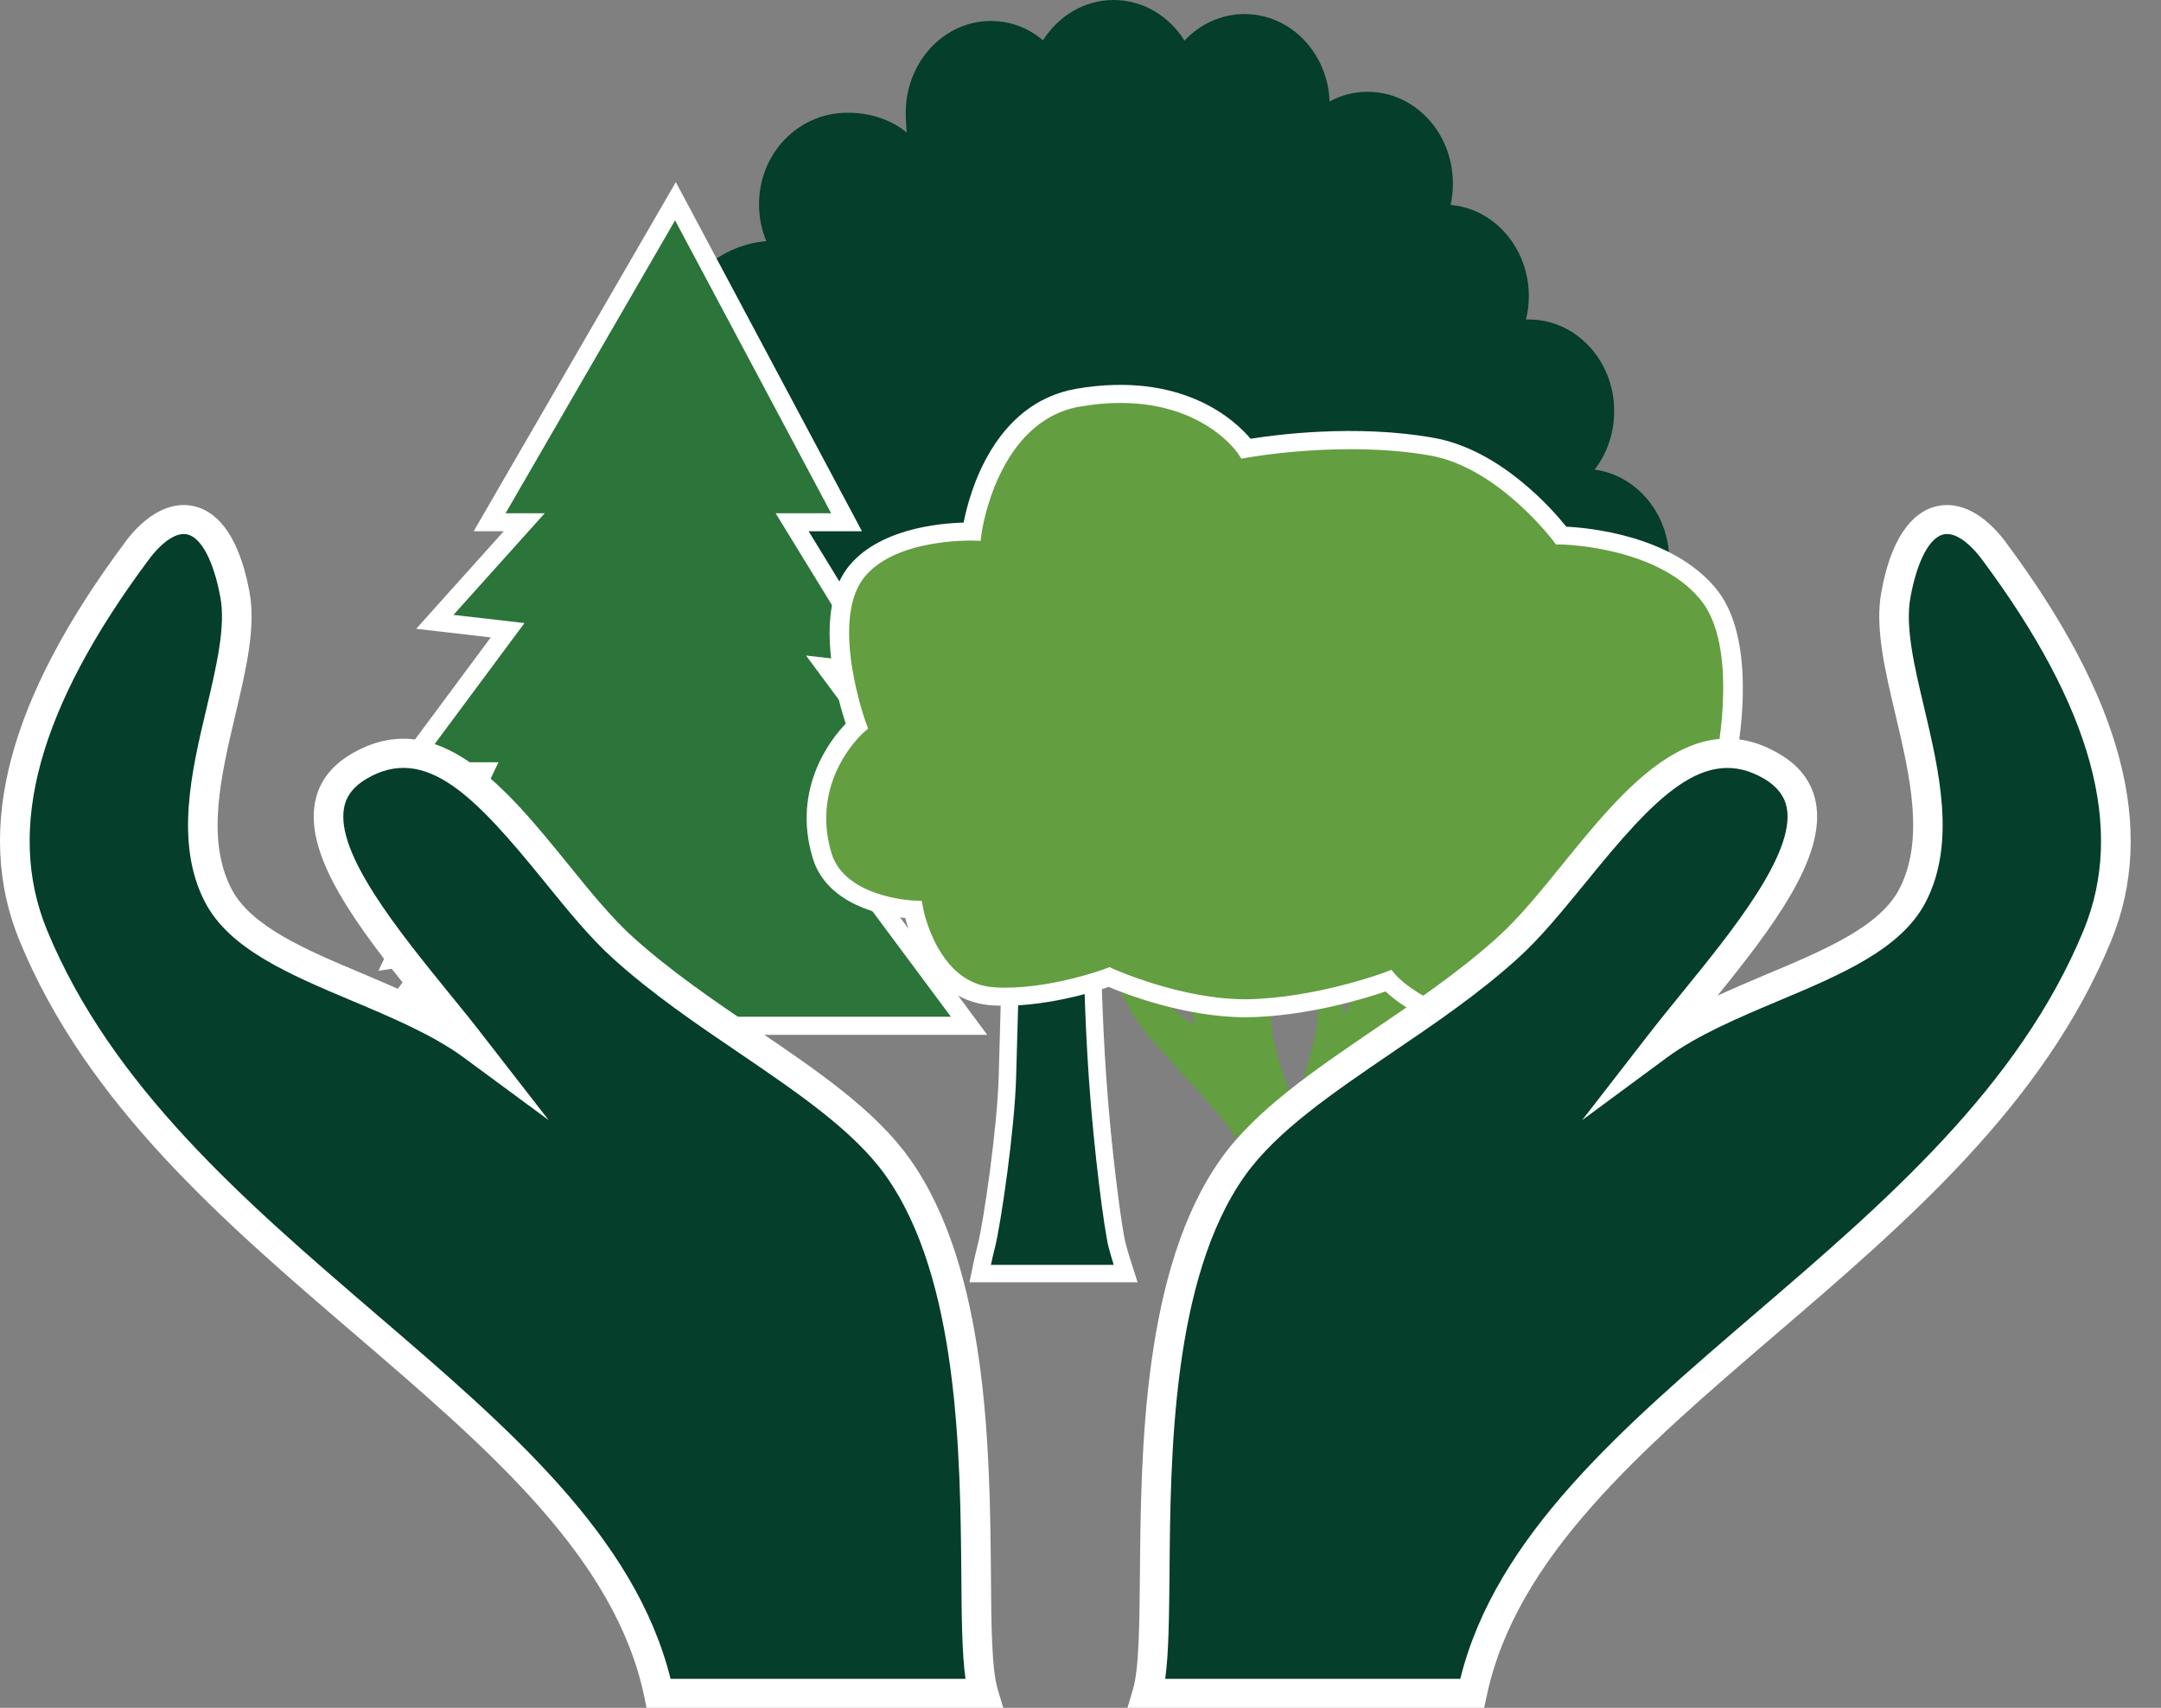 <svg width="62" height="49" viewBox="0 0 62 49" fill="none" xmlns="http://www.w3.org/2000/svg">
<rect x="0" y="0" width="62" height="49" fill="#808080" stroke="none"/>
<path d="M31.489 30.916C31.37 29.192 31.339 27.589 31.334 26.961H29.014C28.983 27.91 28.939 29.772 28.903 30.899C28.863 32.372 28.47 35.071 28.302 35.738C28.227 36.02 28.121 36.54 28.121 36.54H32.294C32.294 36.54 32.117 35.994 32.046 35.712C31.931 35.244 31.635 33.039 31.489 30.916Z" fill="#053E2B" stroke="white" stroke-width="0.5" stroke-miterlimit="10"/>
<path d="M45.446 18.716H45.433C45.583 19.054 45.667 19.431 45.667 19.834C45.667 21.285 44.575 22.468 43.222 22.468C42.687 22.468 42.192 22.282 41.786 21.965C41.295 23.044 40.265 23.781 39.071 23.781C38.09 23.781 37.219 23.282 36.666 22.503C36.251 22.854 35.729 23.057 35.163 23.057C34.774 23.057 34.403 22.962 34.071 22.78C33.625 23.386 32.931 23.781 32.153 23.781C31.242 23.781 30.451 23.248 30.031 22.455C29.496 23.343 28.563 23.932 27.511 23.932C26.388 23.932 25.411 23.274 24.894 22.299C24.452 22.771 23.846 23.057 23.174 23.057C22.011 23.057 21.034 22.186 20.787 21.012C20.442 21.229 20.035 21.346 19.602 21.346C18.254 21.346 17.157 20.167 17.157 18.716C17.157 17.529 17.882 16.532 18.881 16.203C17.882 15.87 17.157 14.864 17.157 13.686C17.157 12.404 18.006 11.334 19.133 11.1C19.08 10.848 19.049 10.593 19.049 10.324C19.049 8.526 20.345 7.053 21.985 6.919C21.852 6.598 21.777 6.243 21.777 5.866C21.777 4.415 22.873 3.28 24.226 3.236C25.38 3.197 26.012 3.804 26.012 3.804C26.012 3.804 25.986 3.44 25.986 3.236C25.986 1.781 27.078 0.602 28.43 0.602C28.996 0.602 29.513 0.806 29.924 1.157C30.367 0.459 31.109 0 31.949 0C32.798 0 33.545 0.464 33.983 1.165C34.429 0.693 35.035 0.403 35.707 0.403C37.024 0.403 38.094 1.516 38.147 2.911C38.474 2.729 38.846 2.634 39.239 2.634C40.592 2.634 41.684 3.813 41.684 5.264C41.684 5.476 41.662 5.684 41.618 5.879C42.873 5.987 43.863 7.118 43.863 8.5C43.863 8.73 43.837 8.955 43.779 9.167C43.806 9.167 43.837 9.167 43.863 9.167C45.216 9.167 46.312 10.341 46.312 11.797C46.312 12.434 46.1 13.019 45.751 13.474C46.953 13.634 47.891 14.739 47.891 16.082C47.891 17.538 46.794 18.716 45.446 18.716Z" fill="#053E2B"/>
<path d="M27.802 29.43L24.845 25.449L27.042 25.111L24.637 22.126H25.919L23.696 19.132L25.389 19.331L22.727 14.982H24.288L19.381 5.771L14.045 14.982H15.04L12.471 17.841L14.567 18.084L11.56 22.126H13.881L11.313 27.52L12.511 27.338L10.955 29.43H17.736L16.941 36.631H21.817L21.021 29.43" fill="#2B743A"/>
<path d="M17.241 36.371H21.52L20.72 29.171H27.281L24.372 25.259L26.551 24.925L24.089 21.871H25.398L23.125 18.808L24.88 19.011L22.254 14.726H23.846L19.368 6.322L14.505 14.726H15.628L13.01 17.642L15.048 17.876L12.082 21.871H14.301L11.768 27.191L13.103 26.983L12.94 28.239L18.037 29.171L17.241 36.371ZM22.117 36.891H16.644L17.44 29.691H10.433L11.918 27.689L10.857 27.854L13.461 22.386H11.039L14.08 18.288L11.941 18.041L14.452 15.242H13.59L19.39 5.225L24.73 15.242H23.2L25.897 19.648L24.27 19.462L26.445 22.386H25.185L27.533 25.302L25.318 25.64L28.324 29.691H21.322" fill="white"/>
<path d="M35.941 36.632H38.094C38.063 35.839 38.094 34.764 38.2 33.434C38.585 30.402 40.548 28.786 40.548 28.786C40.548 28.786 40.053 28.591 39.62 28.335C39.266 28.105 38.965 27.824 38.965 27.824C38.965 27.824 38.912 28.248 38.828 28.534C38.748 28.816 38.554 29.098 38.554 29.098C38.554 29.098 38.528 28.902 38.474 28.699C38.417 28.448 38.337 28.136 38.311 28.166C37.984 28.279 37.657 28.279 37.657 28.279C37.657 28.279 37.873 28.985 37.767 29.522C37.604 30.371 37.166 31.675 37.166 31.675C37.166 31.675 36.772 30.861 36.569 29.977C36.437 29.409 36.437 28.504 36.437 28.504C36.437 28.504 35.946 28.591 35.291 28.504C34.721 28.417 34.005 28.335 34.005 28.335L34.279 29.409C34.279 29.409 34.058 29.297 33.678 28.959C33.32 28.617 33.152 28.097 33.152 28.097L31.887 27.767C31.887 27.767 32.228 28.916 33.041 29.83C35.667 32.771 36.326 33.018 35.99 36.133C35.968 36.32 35.941 36.519 35.941 36.632Z" fill="#639E40"/>
<path d="M49.522 21.795C49.522 21.795 50.747 24.542 49.92 26.465C49.151 28.25 46.786 27.795 46.786 27.795C46.786 27.795 45.203 29.585 43.28 29.494C40.884 29.381 39.832 28.142 39.832 28.142C39.832 28.142 37.812 28.9 35.76 28.93C33.793 28.956 31.83 28.034 31.83 28.034C31.83 28.034 30.11 28.675 28.546 28.588C26.636 28.506 26.207 26.097 26.207 26.097C26.207 26.097 24.032 26.028 23.585 24.542C22.913 22.302 24.58 20.829 24.58 20.829C24.58 20.829 23.501 17.883 24.527 16.471C25.495 15.166 27.887 15.253 27.887 15.253C27.887 15.253 28.338 11.865 30.928 11.41C34.377 10.817 35.756 12.875 35.756 12.875C35.756 12.875 38.519 12.363 41.083 12.814C43.165 13.182 44.792 15.366 44.792 15.366C44.792 15.366 47.612 15.392 48.979 17.008C50.234 18.45 49.522 21.795 49.522 21.795Z" fill="#639E40"/>
<path d="M39.92 27.826L40.052 27.982C40.061 27.991 41.069 29.13 43.293 29.239C45.034 29.317 46.551 27.653 46.564 27.631L46.675 27.51L46.838 27.545C46.931 27.562 48.987 27.926 49.659 26.37C50.432 24.568 49.274 21.917 49.261 21.891L49.23 21.817L49.243 21.744C49.252 21.709 49.915 18.503 48.757 17.169C47.488 15.669 44.813 15.622 44.787 15.622H44.641L44.557 15.509C44.539 15.488 42.97 13.412 41.034 13.07C38.549 12.632 35.839 13.122 35.808 13.126L35.618 13.161L35.516 13.009C35.463 12.931 34.186 11.112 30.981 11.666C28.616 12.078 28.169 15.249 28.165 15.284L28.134 15.518L27.877 15.509C27.851 15.514 25.627 15.448 24.756 16.614C23.823 17.905 24.836 20.721 24.849 20.747L24.907 20.903L24.778 21.016C24.712 21.072 23.24 22.415 23.854 24.473C24.239 25.755 26.197 25.838 26.215 25.838L26.445 25.846L26.485 26.054C26.485 26.076 26.9 28.255 28.554 28.329C30.039 28.415 31.706 27.8 31.719 27.791L31.838 27.748L31.953 27.805C31.975 27.809 33.885 28.675 35.755 28.671C37.727 28.641 39.707 27.909 39.725 27.9L39.92 27.826ZM43.421 29.759C43.368 29.759 43.315 29.754 43.262 29.754C41.241 29.659 40.127 28.797 39.752 28.446C39.199 28.636 37.506 29.165 35.764 29.187C34.009 29.191 32.272 28.515 31.812 28.316C31.387 28.459 29.915 28.918 28.527 28.849C26.741 28.771 26.131 26.955 25.972 26.34C25.366 26.275 23.722 25.976 23.315 24.611C22.709 22.593 23.868 21.172 24.265 20.764C24.053 20.123 23.324 17.654 24.292 16.324C25.154 15.163 26.975 15.011 27.647 14.994C27.802 14.192 28.487 11.575 30.875 11.155C33.956 10.627 35.472 12.1 35.879 12.589C36.547 12.481 38.894 12.16 41.135 12.563C43.058 12.901 44.57 14.651 44.937 15.111C45.552 15.141 47.93 15.349 49.199 16.848C50.423 18.26 49.915 21.241 49.809 21.765C50.008 22.229 50.972 24.715 50.18 26.561C49.539 28.043 47.837 28.207 46.891 28.078C46.498 28.48 45.118 29.759 43.421 29.759Z" fill="white"/>
<path d="M57.214 15.818C59.836 19.341 61.657 23.235 60.176 26.84C56.317 36.233 43.934 40.517 42.237 48.584H32.913C33.536 46.518 32.241 37.883 35.38 33.486C37.007 31.198 40.627 29.578 43.258 27.195C45.579 25.098 47.873 20.246 50.835 21.988C53.395 23.491 49.721 27.243 47.581 30.007C49.854 28.326 53.819 27.728 54.871 25.692C56.228 23.058 53.969 19.31 54.394 17.053C54.867 14.501 56.158 14.406 57.214 15.818Z" fill="#053E2B"/>
<path d="M33.43 48.168H41.896C42.908 44.078 46.529 40.976 50.353 37.692C54.08 34.495 57.93 31.189 59.782 26.684C60.976 23.777 60.026 20.306 56.874 16.065C56.48 15.536 56.065 15.259 55.76 15.333C55.357 15.424 55.004 16.095 54.813 17.131C54.654 17.971 54.92 19.106 55.207 20.311C55.636 22.13 56.122 24.193 55.251 25.878C54.553 27.23 52.833 27.957 51.007 28.724C49.875 29.201 48.708 29.695 47.833 30.336L45.393 32.138L47.241 29.755C47.546 29.357 47.886 28.941 48.231 28.516C49.69 26.723 51.507 24.491 51.264 23.179C51.197 22.837 50.985 22.564 50.614 22.343C48.912 21.346 47.484 22.867 45.503 25.31C44.831 26.129 44.203 26.905 43.545 27.498C42.431 28.508 41.158 29.374 39.924 30.21C38.235 31.363 36.635 32.446 35.724 33.724C33.624 36.67 33.58 41.773 33.554 45.153C33.541 46.401 33.532 47.445 33.43 48.168ZM42.581 49H32.347L32.506 48.467C32.678 47.891 32.692 46.621 32.705 45.148C32.736 41.665 32.78 36.406 35.03 33.247C36.025 31.848 37.687 30.721 39.442 29.526C40.649 28.707 41.9 27.858 42.97 26.887C43.58 26.337 44.19 25.588 44.836 24.79C46.591 22.629 48.58 20.172 51.051 21.632C51.639 21.974 51.989 22.447 52.099 23.032C52.386 24.591 50.874 26.593 49.274 28.568C49.734 28.356 50.207 28.157 50.676 27.957C52.351 27.256 53.934 26.588 54.495 25.501C55.225 24.084 54.796 22.26 54.38 20.497C54.075 19.206 53.788 17.988 53.978 16.979C54.309 15.168 55.03 14.644 55.569 14.523C56.233 14.371 56.94 14.744 57.559 15.571V15.575C60.897 20.064 61.882 23.798 60.569 26.996C58.642 31.688 54.712 35.058 50.91 38.316C47.095 41.592 43.487 44.685 42.652 48.671" fill="white"/>
<path d="M3.917 15.818C1.299 19.341 -0.526 23.235 0.955 26.84C4.818 36.233 17.197 40.517 18.894 48.584H28.218C27.599 46.518 28.89 37.883 25.755 33.486C24.124 31.198 20.508 29.578 17.873 27.195C15.557 25.098 13.262 20.246 10.3 21.988C7.736 23.491 11.414 27.243 13.554 30.007C11.277 28.326 7.312 27.728 6.26 25.692C4.902 23.058 7.161 19.31 6.737 17.053C6.264 14.501 4.973 14.406 3.917 15.818Z" fill="#053E2B"/>
<path d="M19.239 48.168H27.701C27.599 47.445 27.59 46.401 27.581 45.153C27.55 41.773 27.506 36.67 25.406 33.724C24.495 32.446 22.899 31.363 21.206 30.21C19.973 29.374 18.7 28.508 17.586 27.498C16.927 26.905 16.299 26.129 15.632 25.31C13.651 22.867 12.223 21.342 10.517 22.343C10.145 22.564 9.933 22.837 9.871 23.179C9.628 24.491 11.445 26.723 12.9 28.516C13.249 28.941 13.585 29.357 13.89 29.755L15.742 32.138L13.297 30.336C12.422 29.695 11.255 29.201 10.123 28.724C8.302 27.957 6.578 27.23 5.879 25.878C5.008 24.193 5.495 22.13 5.928 20.311C6.211 19.106 6.481 17.971 6.321 17.131C6.131 16.095 5.773 15.424 5.375 15.333C5.07 15.259 4.655 15.536 4.261 16.065C1.105 20.306 0.154 23.777 1.348 26.684C3.205 31.189 7.055 34.495 10.778 37.692C14.606 40.976 18.222 44.078 19.239 48.168ZM28.784 49H18.549L18.483 48.671C17.643 44.685 14.036 41.592 10.221 38.316C6.419 35.058 2.493 31.688 0.561 26.991C-0.752 23.798 0.234 20.064 3.576 15.575V15.571C4.191 14.744 4.902 14.371 5.565 14.523C6.105 14.644 6.821 15.168 7.157 16.979C7.347 17.988 7.06 19.206 6.755 20.497C6.339 22.26 5.906 24.084 6.64 25.501C7.201 26.588 8.784 27.256 10.459 27.957C10.924 28.157 11.396 28.356 11.856 28.568C10.26 26.593 8.748 24.591 9.036 23.032C9.142 22.447 9.496 21.974 10.079 21.632C12.555 20.181 14.54 22.629 16.295 24.79C16.94 25.588 17.55 26.337 18.16 26.887C19.235 27.858 20.481 28.707 21.688 29.526C23.448 30.721 25.105 31.848 26.1 33.247C28.35 36.406 28.399 41.665 28.43 45.148C28.439 46.621 28.452 47.891 28.624 48.467" fill="white"/>
</svg>
